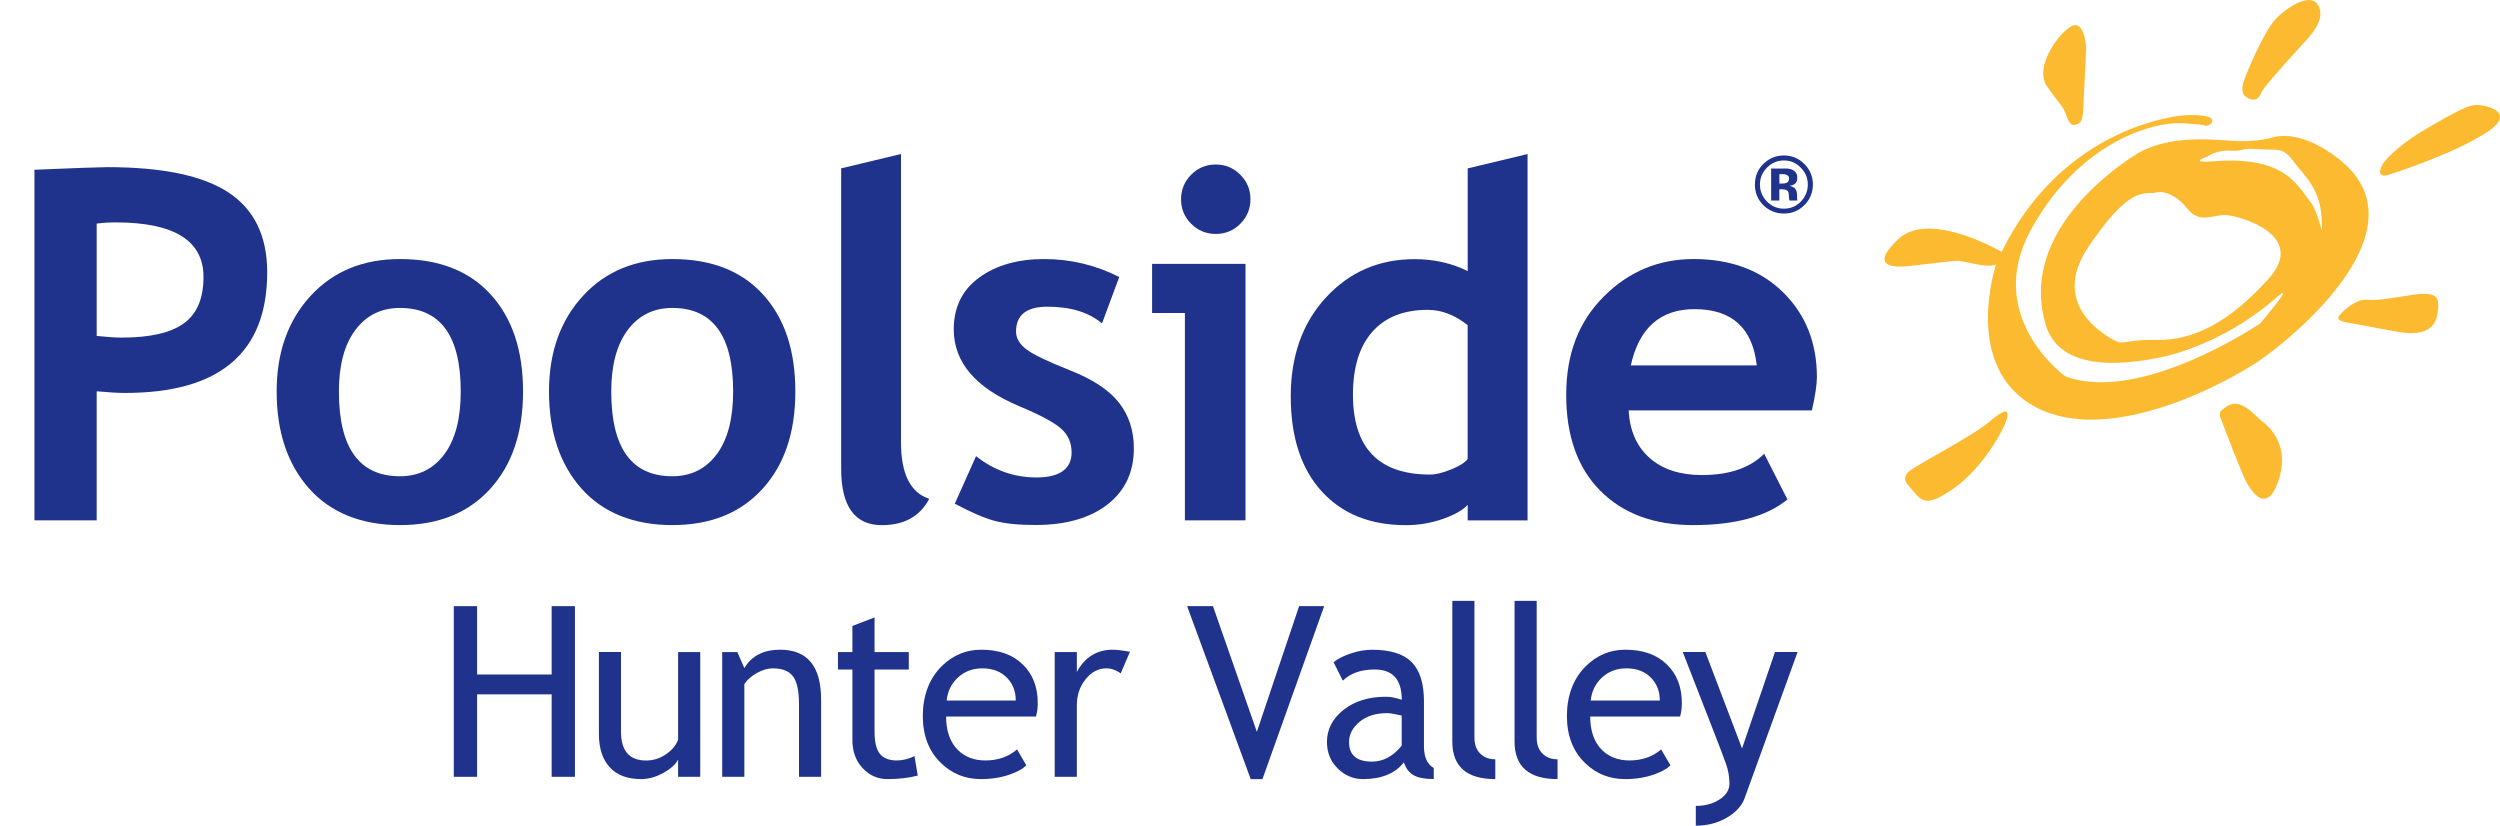 <?xml version="1.0" encoding="UTF-8"?><svg id="Layer_1" xmlns="http://www.w3.org/2000/svg" viewBox="0 0 500 165.14"><defs><style>.cls-1{fill:#1f338d;}.cls-2{fill:#fcba30;}</style></defs><path class="cls-2" d="M467.96,31.96c-8.32-6.66-13.63-4.4-13.63-4.4,0,0-3.18.92-7.86.61-4.71-.3-13.19-1.21-19.55,2.88-6.35,4.09-23.01,16.91-17.72,34.07,3.18,10.29,18.55,7.2,22.86,6.36,0,0,11.79-2.04,23.03-11.81,4.69-4.09-3.03,5-3.03,5,0,0-23.9,16.21-38.98,10.61,0,0-16.47-11.81-6.92-29.29,9.57-17.49,24.42-21.76,30.5-21.34,6.11.4,4.14.59,4.14.59,0,0,1.91-.1,1.62-1.31-.3-1.21-5.95-1.01-7.68-.6-1.71.4-22.71,3.22-34.41,27.05,0,0-14.45-8.49-20.7-2.53-6.27,5.95.1,5.45,1.01,5.45s7.06-.81,9.28-1.02c2.22-.19,1.61-.19,5.05.51,3.44.71,4.24.1,4.24.1,0,0-6.97,20.7,8.02,28.58,14.99,7.88,39.07-5.3,45.58-10,6.51-4.69,32.25-25.85,15.14-39.52M453.73,55.73c-7.88,8.79-15.15,12.41-22.41,12.26-7.27-.16-6.2,1.51-9.4-.45-3.17-1.97-11.19-7.87-4.23-18.17,6.96-10.3,10-10.9,13.02-10.76,0,0,3.16-1.37,6.81,3.19,2.42,3.03,5.15,1.06,7.72,1.21,2.58.16,16.36,3.94,8.49,12.73M461.9,40.13c-2.27-2.72-4.74-8.99-18.93-7.89-5.75.47-1.51-.9-1.51-.9,0,0,1.66-1.36,4.55-1.2,2.86.16,1.97-.61,5.6-.31,3.63.31,4.82-.6,6.96,2.28,2.12,2.87,5.44,5.44,5.75,11.5.31,6.06-.15-.76-2.42-3.48"/><path class="cls-2" d="M413.29,23.17s.61,2,1.52,1.81c.91-.18,1.66-.18,1.82-2.9.14-2.72.61-12.52.61-12.52,0,0-.31-5.61-2.88-4.35-2.58,1.27-7.57,8.18-5,11.98,2.57,3.81,3.33,3.99,3.93,5.98"/><path class="cls-2" d="M448.98,19.2s-.91-.77-.3-2.73c.6-1.97,4.23-10.29,6.35-12.57,2.13-2.27,6.82-5.44,8.48-3.03,1.67,2.43-.75,5.46-1.81,6.66-1.06,1.21-8.94,9.7-9.39,10.9-.46,1.21-1.36,2.27-3.33.77"/><path class="cls-2" d="M476.7,32.56s2.33-3.09,7.71-6.3c5.39-3.2,8.64-4.97,10.34-5.23,1.72-.28,9.03,1.17,2.76,5.32-7.08,4.69-20.17,8.72-20.17,8.72,0,0-2.51.63-.64-2.52"/><path class="cls-2" d="M468.1,62.85s-1.65,1.21,1.38,1.67c3.02.45,10.58,2.11,12.41,2.11s5-.15,5.59-3.78c.62-3.63-.44-3.94-2.42-4.09-1.98-.15-8.78,1.52-11.51,1.21-2.73-.3-5.46,2.88-5.46,2.88"/><path class="cls-2" d="M444.49,81.94s-.87.34-.35,1.73c.52,1.4,4.3,11.37,5.32,13.12,1.04,1.75,3.96,5.93,6.19-.53,2.23-6.46-1.02-10.31-3.08-11.88-2.06-1.59-4.82-5.61-8.07-2.44"/><path class="cls-2" d="M381.65,97.07s-1.66-1.52.45-3.02c2.12-1.52,12.41-6.98,14.99-9.09,2.57-2.11,4.7-3.79,4.39-1.68-.3,2.13-4.85,10.3-10.74,14.4-5.91,4.09-6.36,2.56-9.09-.61"/><path class="cls-1" d="M360.84,41.06c-1.12,1.1-2.48,1.65-4.06,1.65s-3-.57-4.12-1.68c-1.11-1.12-1.68-2.48-1.68-4.13s.6-3.12,1.81-4.23c1.13-1.05,2.46-1.58,3.98-1.58,1.6,0,2.98.57,4.1,1.7,1.13,1.13,1.71,2.51,1.71,4.11s-.58,3.03-1.75,4.17M353.38,33.54c-.93.94-1.39,2.07-1.39,3.36s.48,2.49,1.42,3.42c.93.94,2.05,1.41,3.38,1.41s2.44-.46,3.37-1.41c.93-.95,1.4-2.09,1.4-3.42s-.46-2.41-1.4-3.36c-.93-.96-2.06-1.45-3.37-1.45s-2.47.49-3.41,1.45M354.23,40.12v-6.42h1.79c.78,0,1.23,0,1.31,0,.51.04.93.14,1.28.33.57.31.85.82.85,1.53,0,.55-.15.93-.45,1.18-.31.24-.68.39-1.11.42.4.09.72.22.93.38.39.3.58.78.58,1.44v.76c0,.07.02.13.04.19l.03.18h-1.59c-.05-.21-.09-.5-.11-.89-.02-.38-.05-.64-.1-.78-.1-.22-.26-.38-.49-.46-.12-.07-.33-.08-.58-.1l-.38-.03h-.36v2.26h-1.64ZM357.28,34.96c-.23-.11-.56-.14-.98-.14h-.42v1.88h.67c.4,0,.71-.08.93-.24.22-.16.33-.42.33-.77s-.17-.6-.53-.73"/><path class="cls-1" d="M19.34,78.25v25.81H6.89V33.95c8.3-.35,13.15-.52,14.56-.52,11.08,0,19.18,1.7,24.3,5.1,5.12,3.4,7.69,8.71,7.69,15.92,0,16.09-9.48,24.14-28.45,24.14-1.4,0-3.29-.11-5.65-.33M19.34,44.73v22.46c2.11.22,3.77.33,4.98.33,5.68,0,9.83-.95,12.45-2.85,2.62-1.9,3.93-4.99,3.93-9.27,0-7.28-5.86-10.92-17.57-10.92-1.31,0-2.57.08-3.78.24"/><path class="cls-1" d="M55.33,78.3c0-7.82,2.26-14.19,6.78-19.11,4.52-4.92,10.48-7.38,17.89-7.38,7.79,0,13.84,2.36,18.15,7.09,4.31,4.73,6.46,11.19,6.46,19.4s-2.19,14.67-6.58,19.49c-4.39,4.82-10.4,7.23-18.03,7.23s-13.85-2.44-18.18-7.31c-4.32-4.87-6.49-11.34-6.49-19.42M67.78,78.3c0,11.3,4.07,16.95,12.21,16.95,3.73,0,6.7-1.47,8.88-4.4,2.19-2.94,3.28-7.12,3.28-12.55,0-11.14-4.06-16.71-12.16-16.71-3.74,0-6.71,1.47-8.91,4.4-2.2,2.94-3.3,7.04-3.3,12.31"/><path class="cls-1" d="M109.8,78.3c0-7.82,2.26-14.19,6.78-19.11,4.52-4.92,10.48-7.38,17.88-7.38,7.79,0,13.84,2.36,18.15,7.09,4.31,4.73,6.46,11.19,6.46,19.4s-2.19,14.67-6.58,19.49c-4.39,4.82-10.4,7.23-18.03,7.23s-13.85-2.44-18.17-7.31c-4.32-4.87-6.49-11.34-6.49-19.42M122.25,78.3c0,11.3,4.07,16.95,12.21,16.95,3.74,0,6.7-1.47,8.89-4.4,2.18-2.94,3.28-7.12,3.28-12.55,0-11.14-4.06-16.71-12.17-16.71-3.73,0-6.7,1.47-8.91,4.4-2.2,2.94-3.3,7.04-3.3,12.31"/><path class="cls-1" d="M168.23,33.67l11.97-2.87v57.66c0,6.32,1.89,10.09,5.65,11.3-1.85,3.51-5.01,5.27-9.48,5.27-5.43,0-8.14-3.77-8.14-11.3v-60.05Z"/><path class="cls-1" d="M190.95,100.76l4.26-9.53c3.57,2.84,7.61,4.26,12.12,4.26s6.99-1.66,6.99-4.98c0-1.95-.7-3.54-2.11-4.79-1.41-1.25-4.14-2.71-8.19-4.41-8.84-3.67-13.27-8.81-13.27-15.42,0-4.44,1.69-7.9,5.08-10.37,3.38-2.47,7.71-3.71,12.98-3.71s10.34,1.2,15.04,3.59l-3.45,9.29c-2.62-2.23-6.26-3.35-10.92-3.35-4.18,0-6.27,1.66-6.27,4.98,0,1.31.69,2.49,2.06,3.54,1.37,1.05,4.31,2.46,8.81,4.24,4.5,1.77,7.74,3.92,9.72,6.44,1.98,2.52,2.97,5.57,2.97,9.14,0,4.76-1.77,8.5-5.29,11.23-3.53,2.73-8.32,4.09-14.39,4.09-3.42,0-6.15-.28-8.21-.84-2.06-.56-4.7-1.7-7.93-3.42"/><path class="cls-1" d="M236.98,104.07v-41.47h-6.56v-9.82h18.68v51.29h-12.12ZM243.15,32.9c1.92,0,3.55.68,4.91,2.04s2.03,2.99,2.03,4.91-.68,3.55-2.03,4.91c-1.36,1.36-2.99,2.03-4.91,2.03s-3.55-.68-4.91-2.03c-1.36-1.36-2.03-2.99-2.03-4.91s.68-3.55,2.03-4.91,2.99-2.04,4.91-2.04"/><path class="cls-1" d="M293.54,104.07v-3.11c-.99,1.09-2.67,2.03-5.03,2.85-2.36.81-4.8,1.22-7.33,1.22-7.15,0-12.78-2.27-16.88-6.8-4.1-4.53-6.15-10.85-6.15-18.96s2.36-14.71,7.06-19.8c4.71-5.09,10.61-7.64,17.7-7.64,3.89,0,7.44.8,10.63,2.39v-20.54l11.97-2.87v73.27h-11.97ZM293.54,65.04c-2.55-2.04-5.22-3.07-8-3.07-4.79,0-8.48,1.46-11.07,4.38-2.58,2.92-3.88,7.11-3.88,12.57,0,10.66,5.14,15.99,15.42,15.99,1.15,0,2.56-.34,4.24-1.03,1.67-.68,2.77-1.38,3.28-2.08v-26.77Z"/><path class="cls-1" d="M362.37,82.08h-36.64c.22,4.09,1.63,7.26,4.22,9.53,2.58,2.27,6.06,3.4,10.44,3.4,5.46,0,9.61-1.42,12.45-4.26l4.65,9.15c-4.22,3.42-10.51,5.12-18.87,5.12-7.82,0-14.01-2.29-18.56-6.87-4.55-4.58-6.82-10.98-6.82-19.18s2.5-14.63,7.49-19.64c5-5.01,10.99-7.52,17.99-7.52,7.43,0,13.41,2.22,17.91,6.66,4.5,4.44,6.75,10.09,6.75,16.95,0,1.47-.33,3.69-1,6.66M326.16,73.08h25.19c-.83-7.5-4.98-11.25-12.45-11.25-6.83,0-11.08,3.75-12.74,11.25"/><path class="cls-1" d="M110.33,155.36v-16.49h-14.91v16.49h-4.66v-34.13h4.66v13.67h14.91v-13.67h4.66v34.13h-4.66Z"/><path class="cls-1" d="M124.2,130.41v15.91c0,3.85,1.67,5.78,5.01,5.78,1.46,0,2.8-.42,4.01-1.26,1.21-.84,2.01-1.81,2.4-2.91v-17.52h4.43v24.95h-4.43v-3.45c-.5.98-1.5,1.88-2.99,2.69-1.5.82-2.96,1.22-4.39,1.22-2.73,0-4.83-.78-6.28-2.35-1.45-1.57-2.18-3.8-2.18-6.69v-16.38h4.43Z"/><path class="cls-1" d="M159.8,155.36v-14.51c0-2.66-.4-4.52-1.2-5.58-.8-1.06-2.14-1.6-4.02-1.6-1.01,0-2.07.3-3.17.91-1.1.61-1.95,1.35-2.54,2.24v18.54h-4.43v-24.95h3.03l1.4,3.21c1.46-2.45,3.84-3.68,7.15-3.68,5.47,0,8.2,3.32,8.2,9.97v15.45h-4.43Z"/><path class="cls-1" d="M170.48,133.9h-2.89v-3.49h2.89v-5.22l4.43-1.7v6.92h6.85v3.49h-6.85v12.39c0,2.1.35,3.59,1.06,4.47.71.88,1.84,1.33,3.41,1.33,1.13,0,2.31-.29,3.52-.86l.65,3.89c-1.83.47-3.84.7-6.03.7-1.97,0-3.64-.73-5-2.2-1.36-1.47-2.04-3.32-2.04-5.56v-14.16Z"/><path class="cls-1" d="M207.2,143.31h-17.98c0,2.92.8,5.16,2.4,6.73,1.41,1.37,3.23,2.05,5.45,2.05,2.53,0,4.64-.74,6.34-2.21l1.86,3.19c-.68.68-1.73,1.27-3.14,1.77-1.77.65-3.74.98-5.92.98-3.14,0-5.8-1.06-7.99-3.19-2.44-2.34-3.66-5.5-3.66-9.46s1.25-7.42,3.75-9.9c2.24-2.22,4.88-3.33,7.94-3.33,3.56,0,6.34,1,8.36,3.01,1.96,1.93,2.94,4.48,2.94,7.66,0,.98-.12,1.88-.35,2.7ZM196.47,133.67c-1.97,0-3.63.64-4.96,1.91-1.27,1.21-2,2.72-2.17,4.52h13.81c0-1.79-.56-3.28-1.68-4.47-1.23-1.31-2.9-1.96-5.01-1.96Z"/><path class="cls-1" d="M224.15,134.67c-.96-.67-1.93-1-2.91-1-1.57,0-2.94.72-4.11,2.17-1.17,1.44-1.76,3.18-1.76,5.22v14.3h-4.43v-24.95h4.43v3.98c1.61-2.97,4.01-4.45,7.2-4.45.79,0,1.93.14,3.42.42l-1.84,4.31Z"/><path class="cls-1" d="M252.49,155.82h-2.35l-12.72-34.6h5.17l8.78,25.14,8.46-25.14h5.01l-12.35,34.6Z"/><path class="cls-1" d="M280.76,152.49c-1.77,2.22-4.48,3.33-8.13,3.33-1.96,0-3.65-.71-5.09-2.13-1.44-1.42-2.15-3.19-2.15-5.3,0-2.53,1.11-4.67,3.32-6.42,2.21-1.75,5.04-2.62,8.47-2.62.93,0,1.99.2,3.17.61,0-4.04-1.8-6.06-5.4-6.06-2.76,0-4.89.75-6.38,2.24l-1.86-3.7c.84-.68,2-1.27,3.48-1.76,1.48-.49,2.9-.73,4.25-.73,3.62,0,6.25.82,7.89,2.47,1.64,1.65,2.46,4.26,2.46,7.85v8.95c0,2.19.65,3.65,1.96,4.38v2.21c-1.8,0-3.15-.26-4.04-.77-.89-.51-1.53-1.36-1.92-2.54ZM280.34,143.1c-1.4-.31-2.38-.47-2.94-.47-2.24,0-4.06.57-5.47,1.72-1.41,1.15-2.12,2.51-2.12,4.08,0,2.59,1.53,3.89,4.59,3.89,2.24,0,4.22-1.06,5.94-3.19v-6.03Z"/><path class="cls-1" d="M290.46,148.3v-28.12h4.43v27.37c0,1.34.38,2.39,1.15,3.16s1.77,1.15,3.02,1.15v3.96c-5.73,0-8.6-2.51-8.6-7.52Z"/><path class="cls-1" d="M302.91,148.3v-28.12h4.43v27.37c0,1.34.38,2.39,1.15,3.16s1.77,1.15,3.02,1.15v3.96c-5.73,0-8.6-2.51-8.6-7.52Z"/><path class="cls-1" d="M336.02,143.31h-17.98c0,2.92.8,5.16,2.4,6.73,1.41,1.37,3.23,2.05,5.45,2.05,2.53,0,4.64-.74,6.34-2.21l1.86,3.19c-.68.68-1.73,1.27-3.14,1.77-1.77.65-3.74.98-5.92.98-3.14,0-5.8-1.06-7.99-3.19-2.44-2.34-3.66-5.5-3.66-9.46s1.25-7.42,3.75-9.9c2.24-2.22,4.88-3.33,7.94-3.33,3.56,0,6.34,1,8.36,3.01,1.96,1.93,2.94,4.48,2.94,7.66,0,.98-.12,1.88-.35,2.7ZM325.28,133.67c-1.97,0-3.63.64-4.96,1.91-1.27,1.21-2,2.72-2.17,4.52h13.81c0-1.79-.56-3.28-1.68-4.47-1.23-1.31-2.9-1.96-5.01-1.96Z"/><path class="cls-1" d="M348.94,159.6c-.57,1.58-1.78,2.9-3.62,3.96-1.84,1.06-3.89,1.58-6.16,1.58v-3.96c1.85,0,3.43-.43,4.75-1.29,1.32-.86,1.98-1.91,1.98-3.16,0-1.37-.24-2.71-.72-4.04-.48-1.33-1.1-2.97-1.86-4.93l-6.76-17.36h4.52l7.34,19.29,6.59-19.29h4.52l-10.58,29.19Z"/></svg>